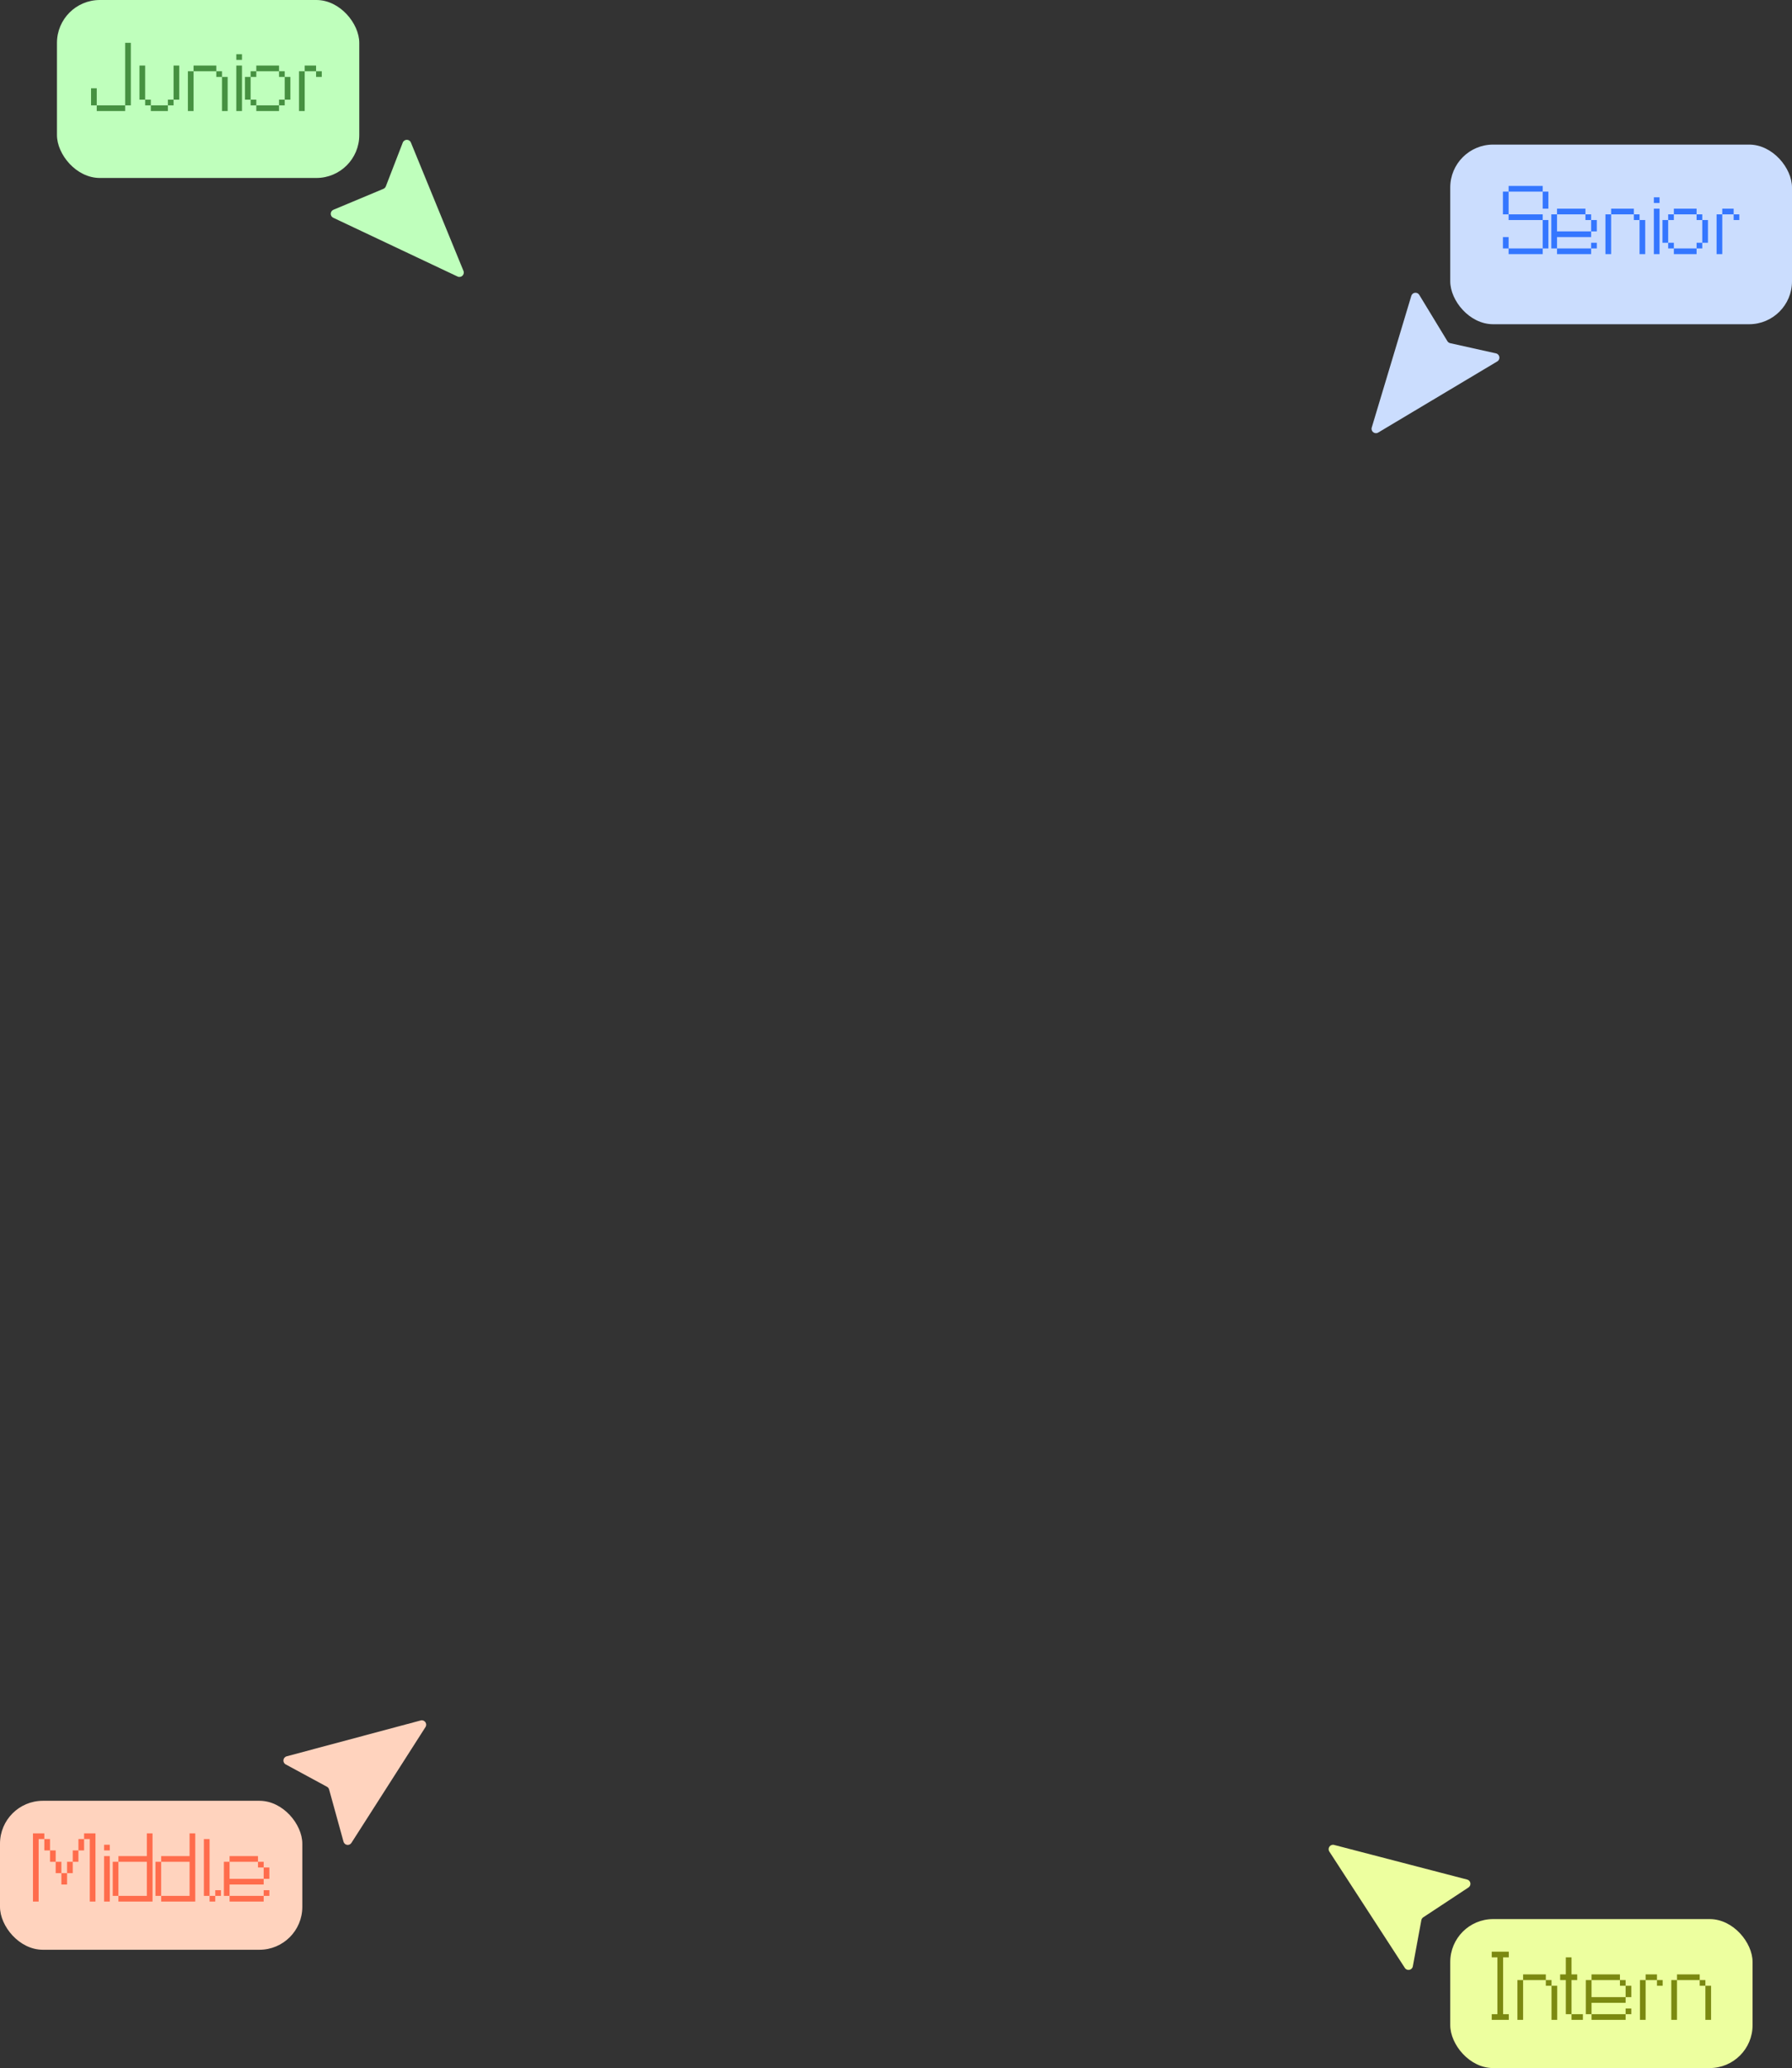 <?xml version="1.0" encoding="UTF-8"?> <svg xmlns="http://www.w3.org/2000/svg" width="409" height="472" viewBox="0 0 409 472" fill="none"><rect x="0" y="0" width="409" height="472" fill="#333333" stroke="none"/><rect x="13" width="69" height="40.617" rx="9.787" fill="#BFFFBC"></rect><path d="M27.266 24.042H28.563V25.339H27.266H25.969H24.672H23.375H22.078V24.042H23.375H24.672H25.969H27.266ZM28.563 24.042V22.745V21.448V20.151V18.854V17.557V16.26V14.963V13.666V12.37V11.072V9.776H29.86V11.072V12.37V13.666V14.963V16.26V17.557V18.854V20.151V21.448V22.745V24.042H28.563ZM22.078 24.042H20.782V22.745V21.448V20.151H22.078V21.448V22.745V24.042ZM37.019 24.042H38.316V25.339H37.019H35.722H34.425V24.042H35.722H37.019ZM38.316 24.042V22.745H39.613V24.042H38.316ZM34.425 24.042H33.129V22.745H34.425V24.042ZM39.613 22.745V21.448V20.151V18.854V17.557V16.26V14.963H40.91V16.26V17.557V18.854V20.151V21.448V22.745H39.613ZM33.129 22.745H31.831V21.448V20.151V18.854V17.557V16.26V14.963H33.129V16.26V17.557V18.854V20.151V21.448V22.745ZM50.663 25.339V24.042V22.745V21.448V20.151V18.854V17.557H51.96V18.854V20.151V21.448V22.745V24.042V25.339H50.663ZM42.881 25.339V24.042V22.745V21.448V20.151V18.854V17.557V16.26H44.178V17.557V18.854V20.151V21.448V22.745V24.042V25.339H42.881ZM50.663 17.557H49.366V16.26H50.663V17.557ZM49.366 16.26H48.069H46.772H45.475H44.178V14.963H45.475H46.772H48.069H49.366V16.26ZM53.931 25.339V24.042V22.745V21.448V20.151V18.854V17.557V16.26V14.963H55.228V16.26V17.557V18.854V20.151V21.448V22.745V24.042V25.339H53.931ZM53.931 13.666V12.37H55.228V13.666H53.931ZM62.387 24.042H63.684V25.339H62.387H61.09H59.794H58.497V24.042H59.794H61.09H62.387ZM63.684 24.042V22.745H64.981V24.042H63.684ZM58.497 24.042H57.2V22.745H58.497V24.042ZM64.981 22.745V21.448V20.151V18.854V17.557H66.278V18.854V20.151V21.448V22.745H64.981ZM57.2 22.745H55.903V21.448V20.151V18.854V17.557H57.2V18.854V20.151V21.448V22.745ZM64.981 17.557H63.684V16.26H64.981V17.557ZM57.2 17.557V16.26H58.497V17.557H57.2ZM63.684 16.26H62.387H61.09H59.794H58.497V14.963H59.794H61.09H62.387H63.684V16.26ZM68.25 25.339V24.042V22.745V21.448V20.151V18.854V17.557V16.26H69.546V17.557V18.854V20.151V21.448V22.745V24.042V25.339H68.25ZM72.14 17.557V16.26H73.437V17.557H72.14ZM72.14 16.26H70.843H69.546V14.963H70.843H72.14V16.26Z" fill="#469141"></path><rect x="331" y="33" width="78" height="41" rx="9.787" fill="#CBDDFE"></rect><path d="M352.102 47.624V46.328V45.031V43.734H353.399V45.031V46.328V47.624H352.102ZM350.805 56.703H352.102V58H350.805H349.508H348.211H346.914H345.618H344.321V56.703H345.618H346.914H348.211H349.508H350.805ZM352.102 56.703V55.406V54.109V52.812V51.515V50.218H353.399V51.515V52.812V54.109V55.406V56.703H352.102ZM344.321 56.703H343.024V55.406V54.109H344.321V55.406V56.703ZM352.102 50.218H350.805H349.508H348.211H346.914H345.618H344.321V48.921H345.618H346.914H348.211H349.508H350.805H352.102V50.218ZM344.321 48.921H343.024V47.624V46.328V45.031V43.734H344.321V45.031V46.328V47.624V48.921ZM352.102 43.734H350.805H349.508H348.211H346.914H345.618H344.321V42.437H345.618H346.914H348.211H349.508H350.805H352.102V43.734ZM361.855 56.703H363.152V58H361.855H360.558H359.261H357.964H356.667H355.371V56.703H356.667H357.964H359.261H360.558H361.855ZM363.152 56.703V55.406H364.449V56.703H363.152ZM355.371 56.703H354.074V55.406V54.109V52.812V51.515V50.218V48.921H355.371V50.218V51.515V52.812H356.667H357.964H359.261H360.558H361.855H363.152V54.109H361.855H360.558H359.261H357.964H356.667H355.371V55.406V56.703ZM363.152 52.812V51.515V50.218H364.449V51.515V52.812H363.152ZM363.152 50.218H361.855V48.921H363.152V50.218ZM361.855 48.921H360.558H359.261H357.964H356.667H355.371V47.624H356.667H357.964H359.261H360.558H361.855V48.921ZM374.202 58V56.703V55.406V54.109V52.812V51.515V50.218H375.499V51.515V52.812V54.109V55.406V56.703V58H374.202ZM366.42 58V56.703V55.406V54.109V52.812V51.515V50.218V48.921H367.717V50.218V51.515V52.812V54.109V55.406V56.703V58H366.42ZM374.202 50.218H372.905V48.921H374.202V50.218ZM372.905 48.921H371.608H370.311H369.014H367.717V47.624H369.014H370.311H371.608H372.905V48.921ZM377.47 58V56.703V55.406V54.109V52.812V51.515V50.218V48.921V47.624H378.767V48.921V50.218V51.515V52.812V54.109V55.406V56.703V58H377.47ZM377.47 46.328V45.031H378.767V46.328H377.47ZM385.926 56.703H387.223V58H385.926H384.629H383.333H382.036V56.703H383.333H384.629H385.926ZM387.223 56.703V55.406H388.52V56.703H387.223ZM382.036 56.703H380.739V55.406H382.036V56.703ZM388.52 55.406V54.109V52.812V51.515V50.218H389.817V51.515V52.812V54.109V55.406H388.52ZM380.739 55.406H379.442V54.109V52.812V51.515V50.218H380.739V51.515V52.812V54.109V55.406ZM388.52 50.218H387.223V48.921H388.52V50.218ZM380.739 50.218V48.921H382.036V50.218H380.739ZM387.223 48.921H385.926H384.629H383.333H382.036V47.624H383.333H384.629H385.926H387.223V48.921ZM391.789 58V56.703V55.406V54.109V52.812V51.515V50.218V48.921H393.086V50.218V51.515V52.812V54.109V55.406V56.703V58H391.789ZM395.679 50.218V48.921H396.976V50.218H395.679ZM395.679 48.921H394.382H393.086V47.624H394.382H395.679V48.921Z" fill="#3476FF"></path><rect x="331" y="438" width="69" height="34" rx="9.787" fill="#EDFF9F"></rect><path d="M343.063 461H341.766H340.469V459.703H341.766V458.406V457.109V455.812V454.515V453.218V451.921V450.624V449.328V448.031V446.734H340.469V445.437H341.766H343.063H344.36V446.734H343.063V448.031V449.328V450.624V451.921V453.218V454.515V455.812V457.109V458.406V459.703H344.36V461H343.063ZM354.113 461V459.703V458.406V457.109V455.812V454.515V453.218H355.41V454.515V455.812V457.109V458.406V459.703V461H354.113ZM346.331 461V459.703V458.406V457.109V455.812V454.515V453.218V451.921H347.628V453.218V454.515V455.812V457.109V458.406V459.703V461H346.331ZM354.113 453.218H352.816V451.921H354.113V453.218ZM352.816 451.921H351.519H350.222H348.925H347.628V450.624H348.925H350.222H351.519H352.816V451.921ZM359.975 459.703H361.272V461H359.975H358.678V459.703H359.975ZM358.678 459.703H357.381V458.406V457.109V455.812V454.515V453.218V451.921H356.084V450.624H357.381V449.328V448.031V446.734H358.678V448.031V449.328V450.624H359.975V451.921H358.678V453.218V454.515V455.812V457.109V458.406V459.703ZM369.728 459.703H371.025V461H369.728H368.431H367.134H365.837H364.54H363.243V459.703H364.54H365.837H367.134H368.431H369.728ZM371.025 459.703V458.406H372.322V459.703H371.025ZM363.243 459.703H361.946V458.406V457.109V455.812V454.515V453.218V451.921H363.243V453.218V454.515V455.812H364.54H365.837H367.134H368.431H369.728H371.025V457.109H369.728H368.431H367.134H365.837H364.54H363.243V458.406V459.703ZM371.025 455.812V454.515V453.218H372.322V454.515V455.812H371.025ZM371.025 453.218H369.728V451.921H371.025V453.218ZM369.728 451.921H368.431H367.134H365.837H364.54H363.243V450.624H364.54H365.837H367.134H368.431H369.728V451.921ZM374.293 461V459.703V458.406V457.109V455.812V454.515V453.218V451.921H375.59V453.218V454.515V455.812V457.109V458.406V459.703V461H374.293ZM378.184 453.218V451.921H379.481V453.218H378.184ZM378.184 451.921H376.887H375.59V450.624H376.887H378.184V451.921ZM389.234 461V459.703V458.406V457.109V455.812V454.515V453.218H390.531V454.515V455.812V457.109V458.406V459.703V461H389.234ZM381.452 461V459.703V458.406V457.109V455.812V454.515V453.218V451.921H382.749V453.218V454.515V455.812V457.109V458.406V459.703V461H381.452ZM389.234 453.218H387.937V451.921H389.234V453.218ZM387.937 451.921H386.64H385.343H384.046H382.749V450.624H384.046H385.343H386.64H387.937V451.921Z" fill="#7B8911"></path><rect y="411" width="69" height="34" rx="9.787" fill="#FFD3BE"></rect><path d="M20.493 434V432.703V431.406V430.109V428.812V427.515V426.218V424.921V423.624V422.328V421.031V419.734H19.196V421.031V422.328H17.899V423.624V424.921H16.602V426.218V427.515H15.305V428.812V430.109H14.008V428.812V427.515H15.305V426.218V424.921H16.602V423.624V422.328H17.899V421.031V419.734H19.196V418.437H20.493H21.79V419.734V421.031V422.328V423.624V424.921V426.218V427.515V428.812V430.109V431.406V432.703V434H20.493ZM7.524 434V432.703V431.406V430.109V428.812V427.515V426.218V424.921V423.624V422.328V421.031V419.734V418.437H8.821H10.117V419.734H11.415V421.031V422.328H12.711V423.624V424.921H14.008V426.218V427.515H12.711V426.218V424.921H11.415V423.624V422.328H10.117V421.031V419.734H8.821V421.031V422.328V423.624V424.921V426.218V427.515V428.812V430.109V431.406V432.703V434H7.524ZM23.761 434V432.703V431.406V430.109V428.812V427.515V426.218V424.921V423.624H25.058V424.921V426.218V427.515V428.812V430.109V431.406V432.703V434H23.761ZM23.761 422.328V421.031H25.058V422.328H23.761ZM33.514 434H32.217H30.92H29.623H28.327H27.03V432.703H25.733V431.406V430.109V428.812V427.515V426.218V424.921H27.03V423.624H28.327H29.623H30.92H32.217H33.514V422.328V421.031V419.734V418.437H34.811V419.734V421.031V422.328V423.624V424.921V426.218V427.515V428.812V430.109V431.406V432.703V434H33.514ZM32.217 432.703H33.514V431.406V430.109V428.812V427.515V426.218V424.921H32.217H30.92H29.623H28.327H27.03V426.218V427.515V428.812V430.109V431.406V432.703H28.327H29.623H30.92H32.217ZM43.267 434H41.97H40.673H39.377H38.08H36.783V432.703H35.486V431.406V430.109V428.812V427.515V426.218V424.921H36.783V423.624H38.08H39.377H40.673H41.97H43.267V422.328V421.031V419.734V418.437H44.564V419.734V421.031V422.328V423.624V424.921V426.218V427.515V428.812V430.109V431.406V432.703V434H43.267ZM41.97 432.703H43.267V431.406V430.109V428.812V427.515V426.218V424.921H41.97H40.673H39.377H38.08H36.783V426.218V427.515V428.812V430.109V431.406V432.703H38.08H39.377H40.673H41.97ZM47.833 434V432.703H49.13V434H47.833ZM49.13 432.703V431.406H50.426V432.703H49.13ZM47.833 432.703H46.536V431.406V430.109V428.812V427.515V426.218V424.921V423.624V422.328V421.031V419.734H47.833V421.031V422.328V423.624V424.921V426.218V427.515V428.812V430.109V431.406V432.703ZM58.883 432.703H60.179V434H58.883H57.586H56.289H54.992H53.695H52.398V432.703H53.695H54.992H56.289H57.586H58.883ZM60.179 432.703V431.406H61.476V432.703H60.179ZM52.398 432.703H51.101V431.406V430.109V428.812V427.515V426.218V424.921H52.398V426.218V427.515V428.812H53.695H54.992H56.289H57.586H58.883H60.179V430.109H58.883H57.586H56.289H54.992H53.695H52.398V431.406V432.703ZM60.179 428.812V427.515V426.218H61.476V427.515V428.812H60.179ZM60.179 426.218H58.883V424.921H60.179V426.218ZM58.883 424.921H57.586H56.289H54.992H53.695H52.398V423.624H53.695H54.992H56.289H57.586H58.883V424.921Z" fill="#FF6C4C"></path><path d="M74.626 407.797L65.208 402.696C64.413 402.265 64.552 401.085 65.426 400.851L96.011 392.666C96.893 392.43 97.604 393.402 97.112 394.171L80.209 420.608C79.743 421.338 78.633 421.17 78.403 420.336L75.113 408.411C75.041 408.148 74.865 407.927 74.626 407.797Z" fill="#FFD3BE"></path><path d="M324.402 438.25L322.461 448.783C322.298 449.672 321.131 449.904 320.639 449.146L303.403 422.588C302.906 421.822 303.61 420.846 304.493 421.075L334.861 428.98C335.698 429.198 335.882 430.305 335.159 430.782L324.835 437.596C324.608 437.746 324.452 437.982 324.402 438.25Z" fill="#EDFF9F"></path><path d="M330.985 78.322L341.438 80.653C342.321 80.85 342.51 82.024 341.733 82.488L314.552 98.724C313.768 99.192 312.819 98.452 313.081 97.578L322.111 67.526C322.36 66.697 323.473 66.554 323.923 67.294L330.348 77.865C330.489 78.098 330.719 78.263 330.985 78.322Z" fill="#CBDDFE"></path><path d="M88.059 42.536L91.924 32.547C92.25 31.704 93.439 31.693 93.782 32.529L105.781 61.829C106.127 62.673 105.254 63.502 104.428 63.112L76.06 49.7C75.277 49.33 75.303 48.208 76.101 47.874L87.513 43.098C87.763 42.992 87.961 42.79 88.059 42.536Z" fill="#BFFFBC"></path></svg> 